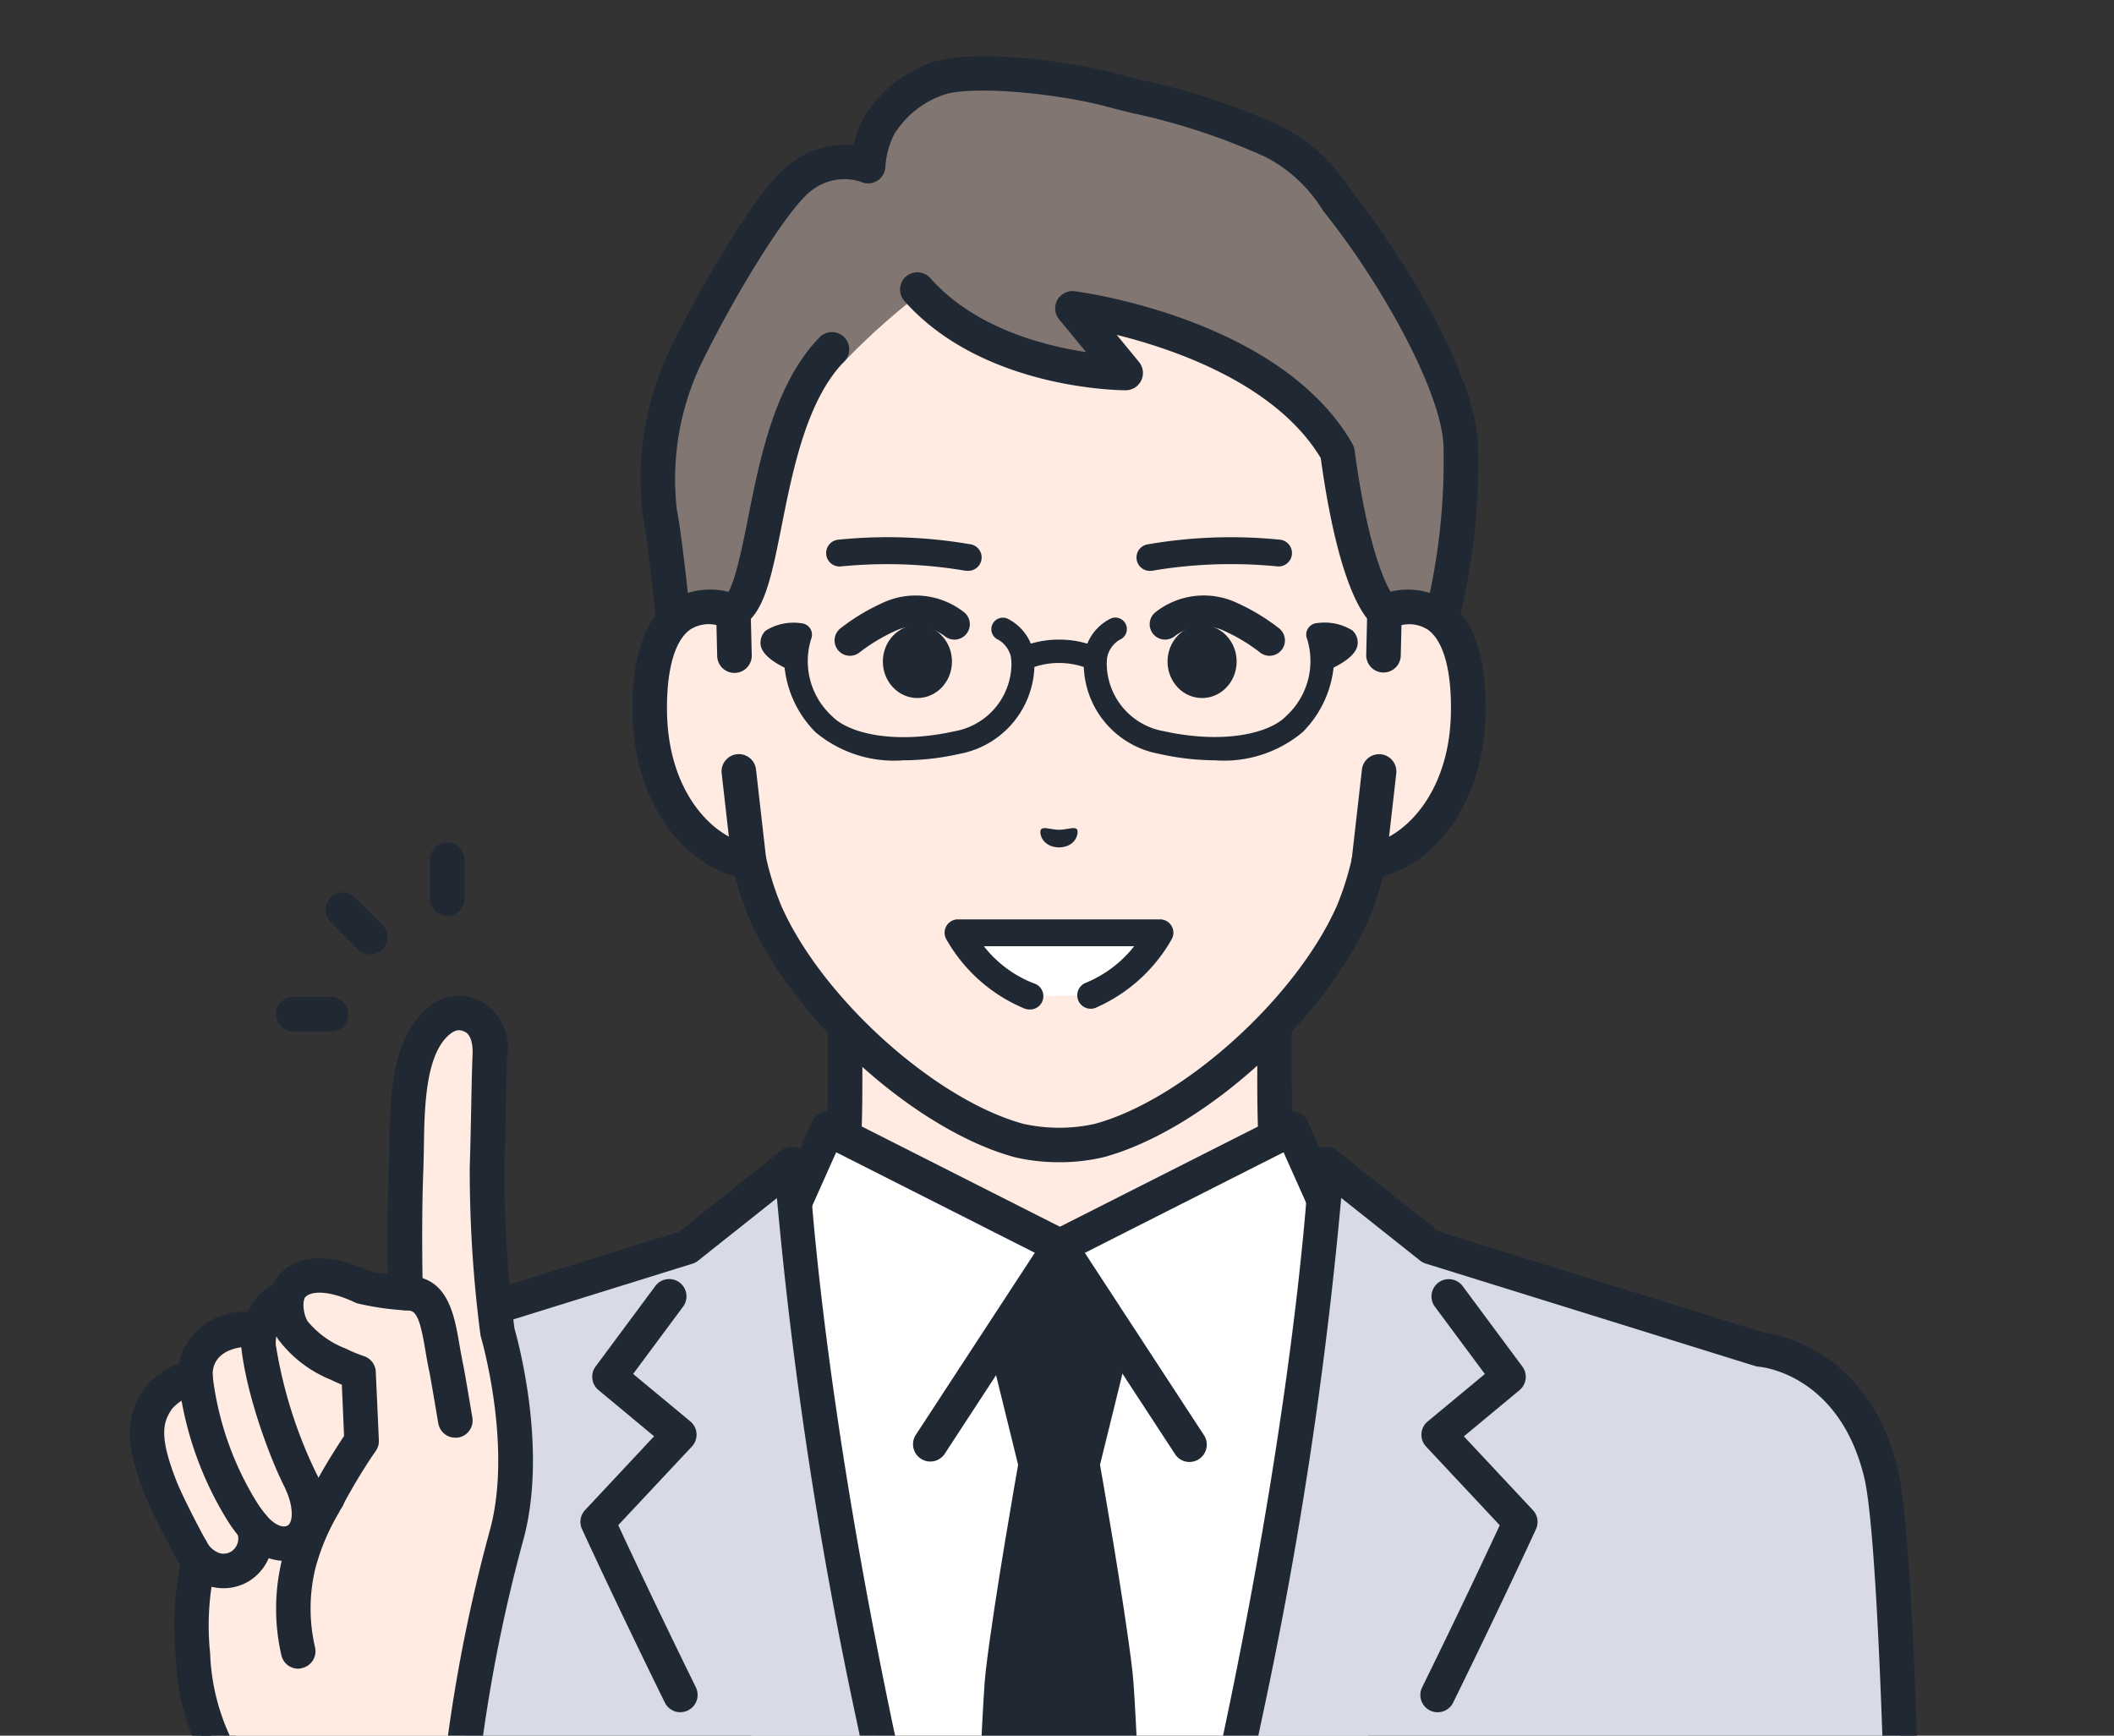 <svg xmlns="http://www.w3.org/2000/svg" xmlns:xlink="http://www.w3.org/1999/xlink" width="95" height="78" viewBox="0 0 95 78"><rect x="0" y="0" width="95" height="78" fill="#333333" stroke="none"/><defs><clipPath id="a"><rect width="95" height="78" transform="translate(1141 4663)" fill="none"/></clipPath></defs><g transform="translate(-1141 -4663)"><g clip-path="url(#a)"><path d="M1208.457,4723.363c-6.393-2.4-7.806-4.523-8.912-5.768s-1.271-2.142-1.271-6.176v-12.542l-9.65,2.206-9.65-2.206v12.542c0,4.034-.165,4.931-1.271,6.176s-2.519,3.364-8.911,5.768,12.681,13.889,12.681,13.889h14.3S1214.842,4725.763,1208.457,4723.363Z" fill="#ffebe1"/><path d="M1195.776,4738.029a.776.776,0,0,1-.4-1.442c5.78-3.484,13.823-9.436,13.61-11.764-.011-.122-.041-.447-.8-.733-6.033-2.269-7.779-4.3-8.935-5.651-.1-.115-.193-.225-.284-.328-1.323-1.489-1.467-2.672-1.467-6.692v-11.567l-8.7,1.989a.766.766,0,0,1-.346,0l-8.7-1.989v11.567c0,4.02-.144,5.2-1.467,6.692-.092.1-.186.213-.285.328-1.155,1.347-2.9,3.382-8.934,5.651-.761.286-.79.611-.8.733-.213,2.328,7.831,8.28,13.611,11.764a.777.777,0,0,1-.8,1.33c-2.464-1.484-14.734-9.1-14.355-13.235a2.415,2.415,0,0,1,1.8-2.047c5.66-2.127,7.25-3.981,8.3-5.208.105-.122.205-.238.3-.347.885-1,1.075-1.594,1.075-5.661v-12.541a.777.777,0,0,1,.95-.758l9.477,2.167,9.477-2.167a.776.776,0,0,1,.95.758v12.541c0,4.067.19,4.664,1.075,5.661.1.109.2.225.3.347,1.052,1.227,2.642,3.081,8.3,5.208a2.416,2.416,0,0,1,1.8,2.047c.379,4.136-11.892,11.751-14.355,13.235A.771.771,0,0,1,1195.776,4738.029Z" fill="#202933"/><path d="M1199.056,4713.721,1188.624,4719l-10.431-5.278-1.826,4.085-5.432,4.975s1.523,8.793,3.99,18.887h27.4c2.467-10.094,3.989-18.887,3.989-18.887l-5.432-4.975Z" fill="#fff"/><path d="M1202.74,4740.719a.813.813,0,0,1-.159-.016.777.777,0,0,1-.6-.919l3.484-16.729-5.106-4.677a.761.761,0,0,1-.185-.255l-1.493-3.341-9.7,4.91a.777.777,0,0,1-.7,0l-9.705-4.91-1.493,3.341a.762.762,0,0,1-.184.255l-5.106,4.677,3.483,16.729a.776.776,0,1,1-1.52.317l-3.574-17.162a.776.776,0,0,1,.236-.731l5.313-4.866,1.76-3.938a.776.776,0,0,1,1.059-.376l10.081,5.1,10.081-5.1a.777.777,0,0,1,1.06.376l1.76,3.938,5.313,4.866a.776.776,0,0,1,.235.731L1203.5,4740.1A.777.777,0,0,1,1202.74,4740.719Z" fill="#202933"/><path d="M1194.456,4728.7a.775.775,0,0,1-.651-.352l-5.181-7.929-5.18,7.929a.777.777,0,0,1-1.3-.85l5.831-8.924a.776.776,0,0,1,1.3,0l5.831,8.924a.777.777,0,0,1-.649,1.2Z" fill="#202933"/><path d="M1190.433,4728.825l1.254-5.091-3.094-4.735-3.094,4.735,1.254,5.091s-1.084,6.1-1.459,9.295c-.055.463-.128,1.726-.215,3.548h7.028c-.087-1.822-.16-3.085-.215-3.548C1191.517,4734.925,1190.433,4728.825,1190.433,4728.825Z" fill="#202933"/><path d="M1220.089,4723.644l-14.79-4.6-4.7-3.736s-.4,9.1-3.662,24.832q-.158.76-.324,1.525h29.781a101.065,101.065,0,0,0-.86-12.446C1224.26,4723.947,1220.09,4723.644,1220.089,4723.644Z" fill="#d8dae5"/><path d="M1196.612,4742.445a.778.778,0,0,1-.76-.942q.165-.759.323-1.518c3.211-15.472,3.642-24.617,3.646-24.708a.777.777,0,0,1,1.259-.574l4.589,3.646,14.58,4.531c.695.088,4.753.829,6.038,6.16.354,1.47.642,5.592.881,12.6a.776.776,0,0,1-1.552.052c-.289-8.479-.616-11.363-.839-12.29-1.118-4.634-4.6-4.974-4.751-4.986a.771.771,0,0,1-.167-.033h0l-14.79-4.6a.757.757,0,0,1-.253-.134l-3.544-2.815a194.363,194.363,0,0,1-3.576,23.461q-.159.764-.326,1.532A.777.777,0,0,1,1196.612,4742.445Z" fill="#202933"/><path d="M1205.608,4739.947a.777.777,0,0,1-.7-1.119c1.733-3.525,3-6.236,3.488-7.285l-3.31-3.535a.776.776,0,0,1,.071-1.128l2.57-2.133-2.257-3.041a.777.777,0,0,1,1.248-.925l2.694,3.631a.776.776,0,0,1-.127,1.06l-2.5,2.077,3.1,3.314a.776.776,0,0,1,.14.854c-.015.032-1.485,3.239-3.725,7.8A.776.776,0,0,1,1205.608,4739.947Z" fill="#202933"/><path d="M1176.589,4715.311l-4.7,3.736-14.79,4.6s-4.171.3-5.443,5.578a101.082,101.082,0,0,0-.86,12.446h29.781q-.166-.763-.324-1.525C1176.986,4724.415,1176.589,4715.311,1176.589,4715.311Z" fill="#d8dae5"/><path d="M1180.574,4742.445a.776.776,0,0,1-.758-.612q-.167-.767-.326-1.532a194.4,194.4,0,0,1-3.576-23.461l-3.544,2.815a.757.757,0,0,1-.253.134l-14.79,4.6a.773.773,0,0,1-.167.033c-.148.012-3.633.352-4.751,4.986-.223.927-.55,3.811-.839,12.29a.776.776,0,1,1-1.552-.053c.239-7.009.527-11.131.881-12.6,1.285-5.331,5.343-6.072,6.038-6.16l14.58-4.531,4.589-3.646a.777.777,0,0,1,1.259.574c0,.091.435,9.236,3.646,24.708q.157.758.323,1.518a.778.778,0,0,1-.76.942Z" fill="#202933"/><path d="M1171.578,4739.947a.779.779,0,0,1-.7-.434c-2.24-4.557-3.709-7.764-3.724-7.8a.776.776,0,0,1,.14-.854l3.1-3.314-2.5-2.077a.778.778,0,0,1-.128-1.06l2.695-3.631a.777.777,0,0,1,1.248.925l-2.257,3.041,2.57,2.133a.776.776,0,0,1,.071,1.128l-3.31,3.535c.487,1.049,1.755,3.76,3.487,7.285a.776.776,0,0,1-.7,1.119Z" fill="#202933"/><path d="M1173.966,4690.5h0v-7.525a12.9,12.9,0,0,1,1.587-6.211,14.506,14.506,0,0,1,12.978-7.892h.122a14.506,14.506,0,0,1,12.978,7.892,12.9,12.9,0,0,1,1.587,6.211v7.525h0c1.619-.613,3.836-.214,3.759,4.529-.068,4.2-2.6,6.451-4.464,6.684h0a13.9,13.9,0,0,1-.72,2.285c-1.934,4.386-7.18,9.108-11.4,10.254a8.2,8.2,0,0,1-3.592,0c-4.224-1.146-9.471-5.868-11.405-10.254a13.913,13.913,0,0,1-.72-2.285h0c-1.867-.232-4.4-2.483-4.464-6.684C1170.131,4690.287,1172.347,4689.887,1173.966,4690.5Z" fill="#ffebe1"/><path d="M1188.593,4715.228a8.512,8.512,0,0,1-1.994-.225c-4.438-1.2-9.893-6.1-11.917-10.692a13.562,13.562,0,0,1-.646-1.933c-2.274-.606-4.538-3.235-4.6-7.337-.04-2.507.533-4.2,1.7-5.019a2.978,2.978,0,0,1,2.057-.5v-6.544a13.723,13.723,0,0,1,1.682-6.585,15.263,15.263,0,0,1,13.656-8.295h.125a15.263,15.263,0,0,1,13.659,8.295,13.714,13.714,0,0,1,1.682,6.585v6.544a2.977,2.977,0,0,1,2.057.5c1.171.823,1.743,2.512,1.7,5.019-.067,4.1-2.331,6.731-4.6,7.337a13.761,13.761,0,0,1-.642,1.925c-2.028,4.6-7.483,9.5-11.916,10.7A8.446,8.446,0,0,1,1188.593,4715.228Zm-15.759-24.172a1.38,1.38,0,0,0-.807.237c-.7.494-1.073,1.817-1.043,3.723.062,3.77,2.25,5.735,3.784,5.927a.776.776,0,0,1,.66.6,13.064,13.064,0,0,0,.679,2.155c1.826,4.144,6.918,8.731,10.893,9.809a7.459,7.459,0,0,0,3.193,0c3.968-1.076,9.06-5.663,10.89-9.815a13.136,13.136,0,0,0,.675-2.148.776.776,0,0,1,.66-.594c1.535-.192,3.723-2.157,3.784-5.927.031-1.906-.34-3.229-1.043-3.723a1.828,1.828,0,0,0-1.665-.066.777.777,0,0,1-1.051-.727v-7.525a12.15,12.15,0,0,0-1.491-5.837,13.763,13.763,0,0,0-12.3-7.49h-.119a13.762,13.762,0,0,0-12.3,7.49,12.161,12.161,0,0,0-1.491,5.837v7.525a.777.777,0,0,1-.777.777.8.8,0,0,1-.276-.051h0A2.5,2.5,0,0,0,1172.834,4691.056Z" fill="#202933"/><path d="M1178.415,4678.687c-3.294,3.316-2.811,10.991-4.51,11.813a3.068,3.068,0,0,0-1.639,2.728l-.988-2.206s-.395-3.831-.624-4.961a12.854,12.854,0,0,1,1.144-7.017c1.731-3.522,4.111-7.342,5.261-8.134a3.123,3.123,0,0,1,2.95-.435,4.7,4.7,0,0,1,.6-1.985,5.028,5.028,0,0,1,2.492-1.935c1.454-.539,5.454-.121,7.76.48a37.631,37.631,0,0,1,7.128,2.233h0a7.243,7.243,0,0,1,3.1,2.776c2.5,3.1,5.479,8.24,5.546,11.036a28.818,28.818,0,0,1-.9,7.883l-1.38,2.065-1.144-2.527s-1.25-.75-2.119-7.168c-3.046-5.318-11.9-6.469-11.9-6.469l2.391,2.9s-6.034,0-9.361-3.748a1.211,1.211,0,0,1-.458.639,31.228,31.228,0,0,0-2.915,2.685Z" fill="#817671"/><path d="M1172.264,4694a.774.774,0,0,1-.707-.457l-.988-2.205a.76.76,0,0,1-.064-.238c0-.038-.393-3.807-.612-4.887a13.6,13.6,0,0,1,1.208-7.513c1.383-2.814,3.994-7.383,5.518-8.432a4.046,4.046,0,0,1,2.75-.738,3.913,3.913,0,0,1,.63-1.521l.069-.088a5.691,5.691,0,0,1,2.765-2.1c1.722-.638,5.957-.135,8.226.457.364.095.751.191,1.154.291a31.1,31.1,0,0,1,6.067,1.97,7.943,7.943,0,0,1,3.455,3.052c2.171,2.711,5.607,8.18,5.685,11.463a29.393,29.393,0,0,1-.931,8.119.783.783,0,0,1-.1.215l-1.381,2.065a.777.777,0,0,1-1.353-.112l-1.078-2.382c-.518-.536-1.511-2.211-2.225-7.374-1.984-3.3-6.5-4.873-9.167-5.536l1,1.218a.777.777,0,0,1-.6,1.271c-.26,0-6.424-.046-9.941-4.009a.776.776,0,0,1,1.161-1.031c1.979,2.228,5.063,3.033,7,3.323l-1.21-1.47a.777.777,0,0,1,.7-1.264c.378.049,9.276,1.264,12.477,6.853a.785.785,0,0,1,.1.282c.73,5.393,1.724,6.555,1.814,6.65a.781.781,0,0,1,.243.3l.567,1.253.533-.8a28.638,28.638,0,0,0,.84-7.538c-.059-2.472-2.836-7.41-5.375-10.568a.889.889,0,0,1-.065-.094,6.539,6.539,0,0,0-2.669-2.426.752.752,0,0,1-.114-.045,29.119,29.119,0,0,0-5.806-1.881c-.409-.1-.8-.2-1.171-.3-2.286-.6-6.1-.946-7.294-.5a4.176,4.176,0,0,0-2.08,1.595l-.071.091a3.813,3.813,0,0,0-.439,1.571.777.777,0,0,1-1.1.641,2.37,2.37,0,0,0-2.185.369c-.945.65-3.237,4.239-5.005,7.837a12.041,12.041,0,0,0-1.079,6.52c.212,1.05.55,4.229.621,4.911l.1.225a3.5,3.5,0,0,1,1.429-1.242c.392-.213.782-2.169,1.04-3.464.545-2.74,1.224-6.151,3.257-8.2a.777.777,0,0,1,1.1,1.095c-1.7,1.714-2.331,4.87-2.836,7.406-.466,2.343-.8,4.035-1.886,4.559a2.28,2.28,0,0,0-1.2,2.01.78.78,0,0,1-.608.774A.814.814,0,0,1,1172.264,4694Zm31.358-4.166h0Zm0,0h0Zm0,0h0Z" fill="#202933"/><path d="M1203.219,4690.5l-.047,1.943-.2,5.254-.456,4.016c1.866-.233,4.4-2.483,4.463-6.684C1207.055,4690.286,1204.838,4689.887,1203.219,4690.5Z" fill="#ffebe1"/><path d="M1202.514,4702.49a.777.777,0,0,1-.771-.864l.457-4.017a.777.777,0,1,1,1.543.176l-.32,2.815c1.339-.732,2.73-2.589,2.779-5.584.031-1.907-.34-3.229-1.043-3.723a1.545,1.545,0,0,0-1.178-.2l-.033,1.371a.776.776,0,1,1-1.552-.037l.046-1.942a.777.777,0,0,1,.5-.708,3.261,3.261,0,0,1,3.108.248c1.17.822,1.744,2.511,1.7,5.019-.072,4.427-2.7,7.139-5.144,7.443A.821.821,0,0,1,1202.514,4702.49Z" fill="#202933"/><path d="M1174.014,4692.443l-.047-1.943c-1.619-.613-3.836-.214-3.759,4.529.068,4.2,2.6,6.451,4.464,6.684l-.457-4.016Z" fill="#ffebe1"/><path d="M1174.672,4702.49a.791.791,0,0,1-.1-.006c-2.441-.3-5.073-3.016-5.145-7.443-.04-2.508.533-4.2,1.7-5.019a3.261,3.261,0,0,1,3.108-.248.778.778,0,0,1,.5.708l.047,1.942a.777.777,0,1,1-1.553.037l-.033-1.371a1.542,1.542,0,0,0-1.177.2c-.7.494-1.074,1.816-1.044,3.723.049,3,1.44,4.852,2.779,5.584l-.32-2.815a.777.777,0,1,1,1.543-.176l.457,4.017a.777.777,0,0,1-.771.864Z" fill="#202933"/><path d="M1184.449,4688.651a.624.624,0,0,1-.127-.014,21.128,21.128,0,0,0-5.528-.183.6.6,0,0,1-.129-1.2,21.9,21.9,0,0,1,5.911.2.6.6,0,0,1-.127,1.195Z" fill="#202933"/><path d="M1192.737,4688.651a.6.6,0,0,1-.138-1.192,21.925,21.925,0,0,1,5.918-.206.6.6,0,0,1-.121,1.2,21.126,21.126,0,0,0-5.52.179A.589.589,0,0,1,1192.737,4688.651Z" fill="#202933"/><path d="M1179.195,4692.47a.69.69,0,0,1-.447-1.216,9.174,9.174,0,0,1,1.879-1.144,3.51,3.51,0,0,1,3.683.393.69.69,0,1,1-.836,1.1,2.166,2.166,0,0,0-2.256-.244,8.1,8.1,0,0,0-1.579.95A.686.686,0,0,1,1179.195,4692.47Z" fill="#202933"/><ellipse cx="1.553" cy="1.64" rx="1.553" ry="1.64" transform="translate(1180.674 4691.089)" fill="#202933"/><path d="M1198.054,4692.471a.691.691,0,0,1-.447-.164,8.044,8.044,0,0,0-1.577-.949,2.161,2.161,0,0,0-2.256.244.69.69,0,1,1-.836-1.1,3.506,3.506,0,0,1,3.683-.393,9.177,9.177,0,0,1,1.879,1.144.691.691,0,0,1-.446,1.217Z" fill="#202933"/><ellipse cx="1.553" cy="1.64" rx="1.553" ry="1.64" transform="translate(1193.467 4691.089)" fill="#202933"/><path d="M1187.788,4700.267c.111-.128.411.014.805.023.394-.009.694-.152.8-.024s-.017.8-.8.817C1187.807,4701.064,1187.674,4700.4,1187.788,4700.267Z" fill="#202933"/><path d="M1187.262,4707.761l2.756-.033a6.7,6.7,0,0,0,3.109-2.809h-9.068A6.644,6.644,0,0,0,1187.262,4707.761Z" fill="#fff"/><path d="M1187.262,4708.365a.589.589,0,0,1-.2-.033,7.215,7.215,0,0,1-3.538-3.127.6.6,0,0,1,.532-.89h9.068a.6.6,0,0,1,.532.89,7.267,7.267,0,0,1-3.431,3.089.6.6,0,1,1-.42-1.133,5.357,5.357,0,0,0,2.162-1.638h-6.753a5.268,5.268,0,0,0,2.242,1.667.6.6,0,0,1-.2,1.175Z" fill="#202933"/><path d="M1190.219,4693.14a.525.525,0,0,1-.266-.073,3.534,3.534,0,0,0-2.726,0,.528.528,0,0,1-.715-.195.522.522,0,0,1,.186-.712,4.5,4.5,0,0,1,3.788,0,.525.525,0,0,1-.267.977Z" fill="#202933"/><path d="M1195.6,4697.168a11.7,11.7,0,0,1-2.518-.292,4.12,4.12,0,0,1-3.367-4.385,2.185,2.185,0,0,1,1.21-1.7.518.518,0,0,1,.392.959,1.2,1.2,0,0,0-.577.882,3.1,3.1,0,0,0,2.565,3.228c2.744.6,4.768.074,5.487-.676a3.344,3.344,0,0,0,.949-3.462.517.517,0,0,1,.442-.719,2.358,2.358,0,0,1,1.593.33.728.728,0,0,1,.237.536c0,.153,0,.592-1.084,1.132a4.844,4.844,0,0,1-1.39,2.9A5.506,5.506,0,0,1,1195.6,4697.168Z" fill="#202933"/><path d="M1181.589,4697.168a5.5,5.5,0,0,1-3.939-1.262,4.843,4.843,0,0,1-1.39-2.9c-1.084-.54-1.084-.979-1.084-1.132a.731.731,0,0,1,.236-.536,2.361,2.361,0,0,1,1.594-.33.517.517,0,0,1,.442.719,3.344,3.344,0,0,0,.949,3.462c.719.749,2.743,1.281,5.487.676a3.1,3.1,0,0,0,2.565-3.228,1.2,1.2,0,0,0-.577-.882.518.518,0,1,1,.392-.959,2.185,2.185,0,0,1,1.21,1.7,4.121,4.121,0,0,1-3.367,4.385A11.692,11.692,0,0,1,1181.589,4697.168Z" fill="#202933"/><path d="M1162.885,4715.486c.066-2.075.077-4.01.126-5.025a1.718,1.718,0,0,0-.806-1.807,1.369,1.369,0,0,0-1.566.291c-1.536,1.367-1.313,4.617-1.391,6.574-.1,2.569-.024,5.587-.024,5.587a12.864,12.864,0,0,1-1.927-.275c-2.576-1.209-3.377.008-3.4.434h0a1.9,1.9,0,0,0-1.194,1.46c-1.588-.069-2.455.48-2.806,1.352a2.075,2.075,0,0,0-.112.777,3.012,3.012,0,0,0-1.688,1.01c-.61.9-.718,1.831.1,3.918.441,1.128,1.731,3.45,1.731,3.45a12.462,12.462,0,0,0-.249,4.124,9.947,9.947,0,0,0,1.123,4.312h11.031a71.023,71.023,0,0,1,1.936-9.688c1.111-4.042-.406-9.126-.406-9.126A56.725,56.725,0,0,1,1162.885,4715.486Z" fill="#ffebe1"/><path d="M1161.826,4742.445l-.066,0a.776.776,0,0,1-.709-.838,71.716,71.716,0,0,1,1.961-9.829c1.037-3.775-.387-8.651-.4-8.7a.676.676,0,0,1-.023-.1,57.23,57.23,0,0,1-.479-7.527c.031-.98.05-1.941.067-2.784.018-.913.033-1.7.059-2.241.016-.328-.009-.9-.357-1.064-.218-.1-.415-.109-.722.165-1.048.933-1.083,3.3-1.109,5.035-.006.353-.011.687-.023.991-.1,2.513-.024,5.505-.023,5.535a.777.777,0,0,1-.836.795,12.32,12.32,0,0,1-2.118-.314.8.8,0,0,1-.08-.032c-1.25-.587-1.856-.454-2.058-.37a.46.46,0,0,0-.244.2.775.775,0,0,1-.516.639,1.131,1.131,0,0,0-.692.893.781.781,0,0,1-.792.609c-1.674-.075-1.958.634-2.052.866a1.322,1.322,0,0,0-.055.478.777.777,0,0,1-.6.765,2.257,2.257,0,0,0-1.225.69c-.386.568-.617,1.164.177,3.2.416,1.067,1.673,3.333,1.686,3.356a.775.775,0,0,1,.069.587,11.872,11.872,0,0,0-.223,3.842,9.661,9.661,0,0,0,1,3.956.777.777,0,0,1-1.292.863,10.514,10.514,0,0,1-1.252-4.676,13.917,13.917,0,0,1,.2-4.083c-.357-.652-1.261-2.335-1.63-3.28-.842-2.156-.846-3.413-.015-4.636a3.348,3.348,0,0,1,1.592-1.156,2.14,2.14,0,0,1,.13-.486,3.03,3.03,0,0,1,2.966-1.837,2.62,2.62,0,0,1,1.118-1.241,1.917,1.917,0,0,1,.773-.837c.608-.361,1.716-.612,3.549.234a6.671,6.671,0,0,0,.852.142c-.015-1.1-.028-3.035.041-4.759.012-.292.016-.613.022-.953.032-2.131.071-4.784,1.629-6.17a2.106,2.106,0,0,1,2.408-.415,2.393,2.393,0,0,1,1.256,2.548c-.025.517-.04,1.3-.058,2.2-.017.848-.036,1.816-.068,2.816a56.284,56.284,0,0,0,.454,7.175c.172.6,1.5,5.47.4,9.5a70.862,70.862,0,0,0-1.911,9.547A.777.777,0,0,1,1161.826,4742.445Zm-7.156-21.133Z" fill="#202933"/><path d="M1161.46,4727.608a.777.777,0,0,1-.765-.648c-.139-.83-.362-2.139-.407-2.347-.065-.3-.118-.606-.169-.908-.182-1.066-.33-1.767-.712-1.807-.079-.008-.152-.013-.221-.017a.776.776,0,0,1,.076-1.551c.1,0,.2.012.306.024,1.583.164,1.859,1.786,2.082,3.09.048.279.1.563.156.84.067.31.385,2.2.421,2.419a.777.777,0,0,1-.638.9A.819.819,0,0,1,1161.46,4727.608Z" fill="#202933"/><path d="M1154.4,4737.99a.777.777,0,0,1-.754-.6,9.33,9.33,0,0,1,.051-4.4,11.371,11.371,0,0,1,1.138-2.7l.181-.338.019-.035c.4-.756.785-1.386,1.041-1.79l.015-.024c.152-.241.28-.434.371-.57l-.1-2.306c-.146-.061-.316-.136-.5-.225a5.568,5.568,0,0,1-2.374-1.83,3.078,3.078,0,0,1-.355-2.07.777.777,0,0,1,1.522.311h0a1.541,1.541,0,0,0,.159.95,4.153,4.153,0,0,0,1.735,1.246,6.245,6.245,0,0,0,.792.328.781.781,0,0,1,.546.707l.139,3.08a.777.777,0,0,1-.143.485s-.188.265-.465.7l-.016.026c-.245.385-.619,1-1.013,1.743l-.021.037-.164.308a9.776,9.776,0,0,0-1.012,2.385l-.012.04a7.683,7.683,0,0,0-.024,3.574.776.776,0,0,1-.573.937A.758.758,0,0,1,1154.4,4737.99Z" fill="#202933"/><path d="M1151.041,4734.373a2.191,2.191,0,0,1-.539-.067,2.523,2.523,0,0,1-1.613-1.343.777.777,0,0,1,1.367-.739,1.043,1.043,0,0,0,.623.576.674.674,0,0,0,.485-.06.7.7,0,0,0,.3-.851.785.785,0,0,1,.47-.988.771.771,0,0,1,.986.448,2.268,2.268,0,0,1-.9,2.686A2.2,2.2,0,0,1,1151.041,4734.373Z" fill="#202933"/><path d="M1153.764,4733.149a2.64,2.64,0,0,1-1.958-1.019,7.113,7.113,0,0,1-.65-.908,15.363,15.363,0,0,1-2.151-6.358.777.777,0,0,1,1.553-.019,13.932,13.932,0,0,0,1.921,5.563,5.635,5.635,0,0,0,.507.711c.271.318.664.576.933.44.245-.125.283-.795-.054-1.559a.777.777,0,0,1,1.421-.627c.686,1.555.414,3.023-.663,3.571A1.884,1.884,0,0,1,1153.764,4733.149Z" fill="#202933"/><path d="M1155.607,4731.1a2.123,2.123,0,0,1-1.346-.529c-.469-.381-2.092-4.194-2.412-6.97a3.039,3.039,0,0,1,.092-1.052.777.777,0,1,1,1.515.342,1.67,1.67,0,0,0-.064.532,20.6,20.6,0,0,0,1.927,6,.5.5,0,0,0,.308.119.777.777,0,1,1,.13,1.548C1155.707,4731.1,1155.657,4731.1,1155.607,4731.1Zm-.253-1.616Zm-.109-.115,0,0Z" fill="#202933"/><path d="M1161.095,4704.16a.777.777,0,0,1-.777-.777v-1.748a.777.777,0,0,1,1.554,0v1.748A.777.777,0,0,1,1161.095,4704.16Z" fill="#202933"/><path d="M1155.905,4709.35h-1.749a.777.777,0,0,1,0-1.553h1.749a.777.777,0,0,1,0,1.553Z" fill="#202933"/><path d="M1157.636,4705.891a.776.776,0,0,1-.55-.228l-1.23-1.23a.776.776,0,0,1,1.1-1.1l1.231,1.23a.777.777,0,0,1-.549,1.326Z" fill="#202933"/></g></g></svg>